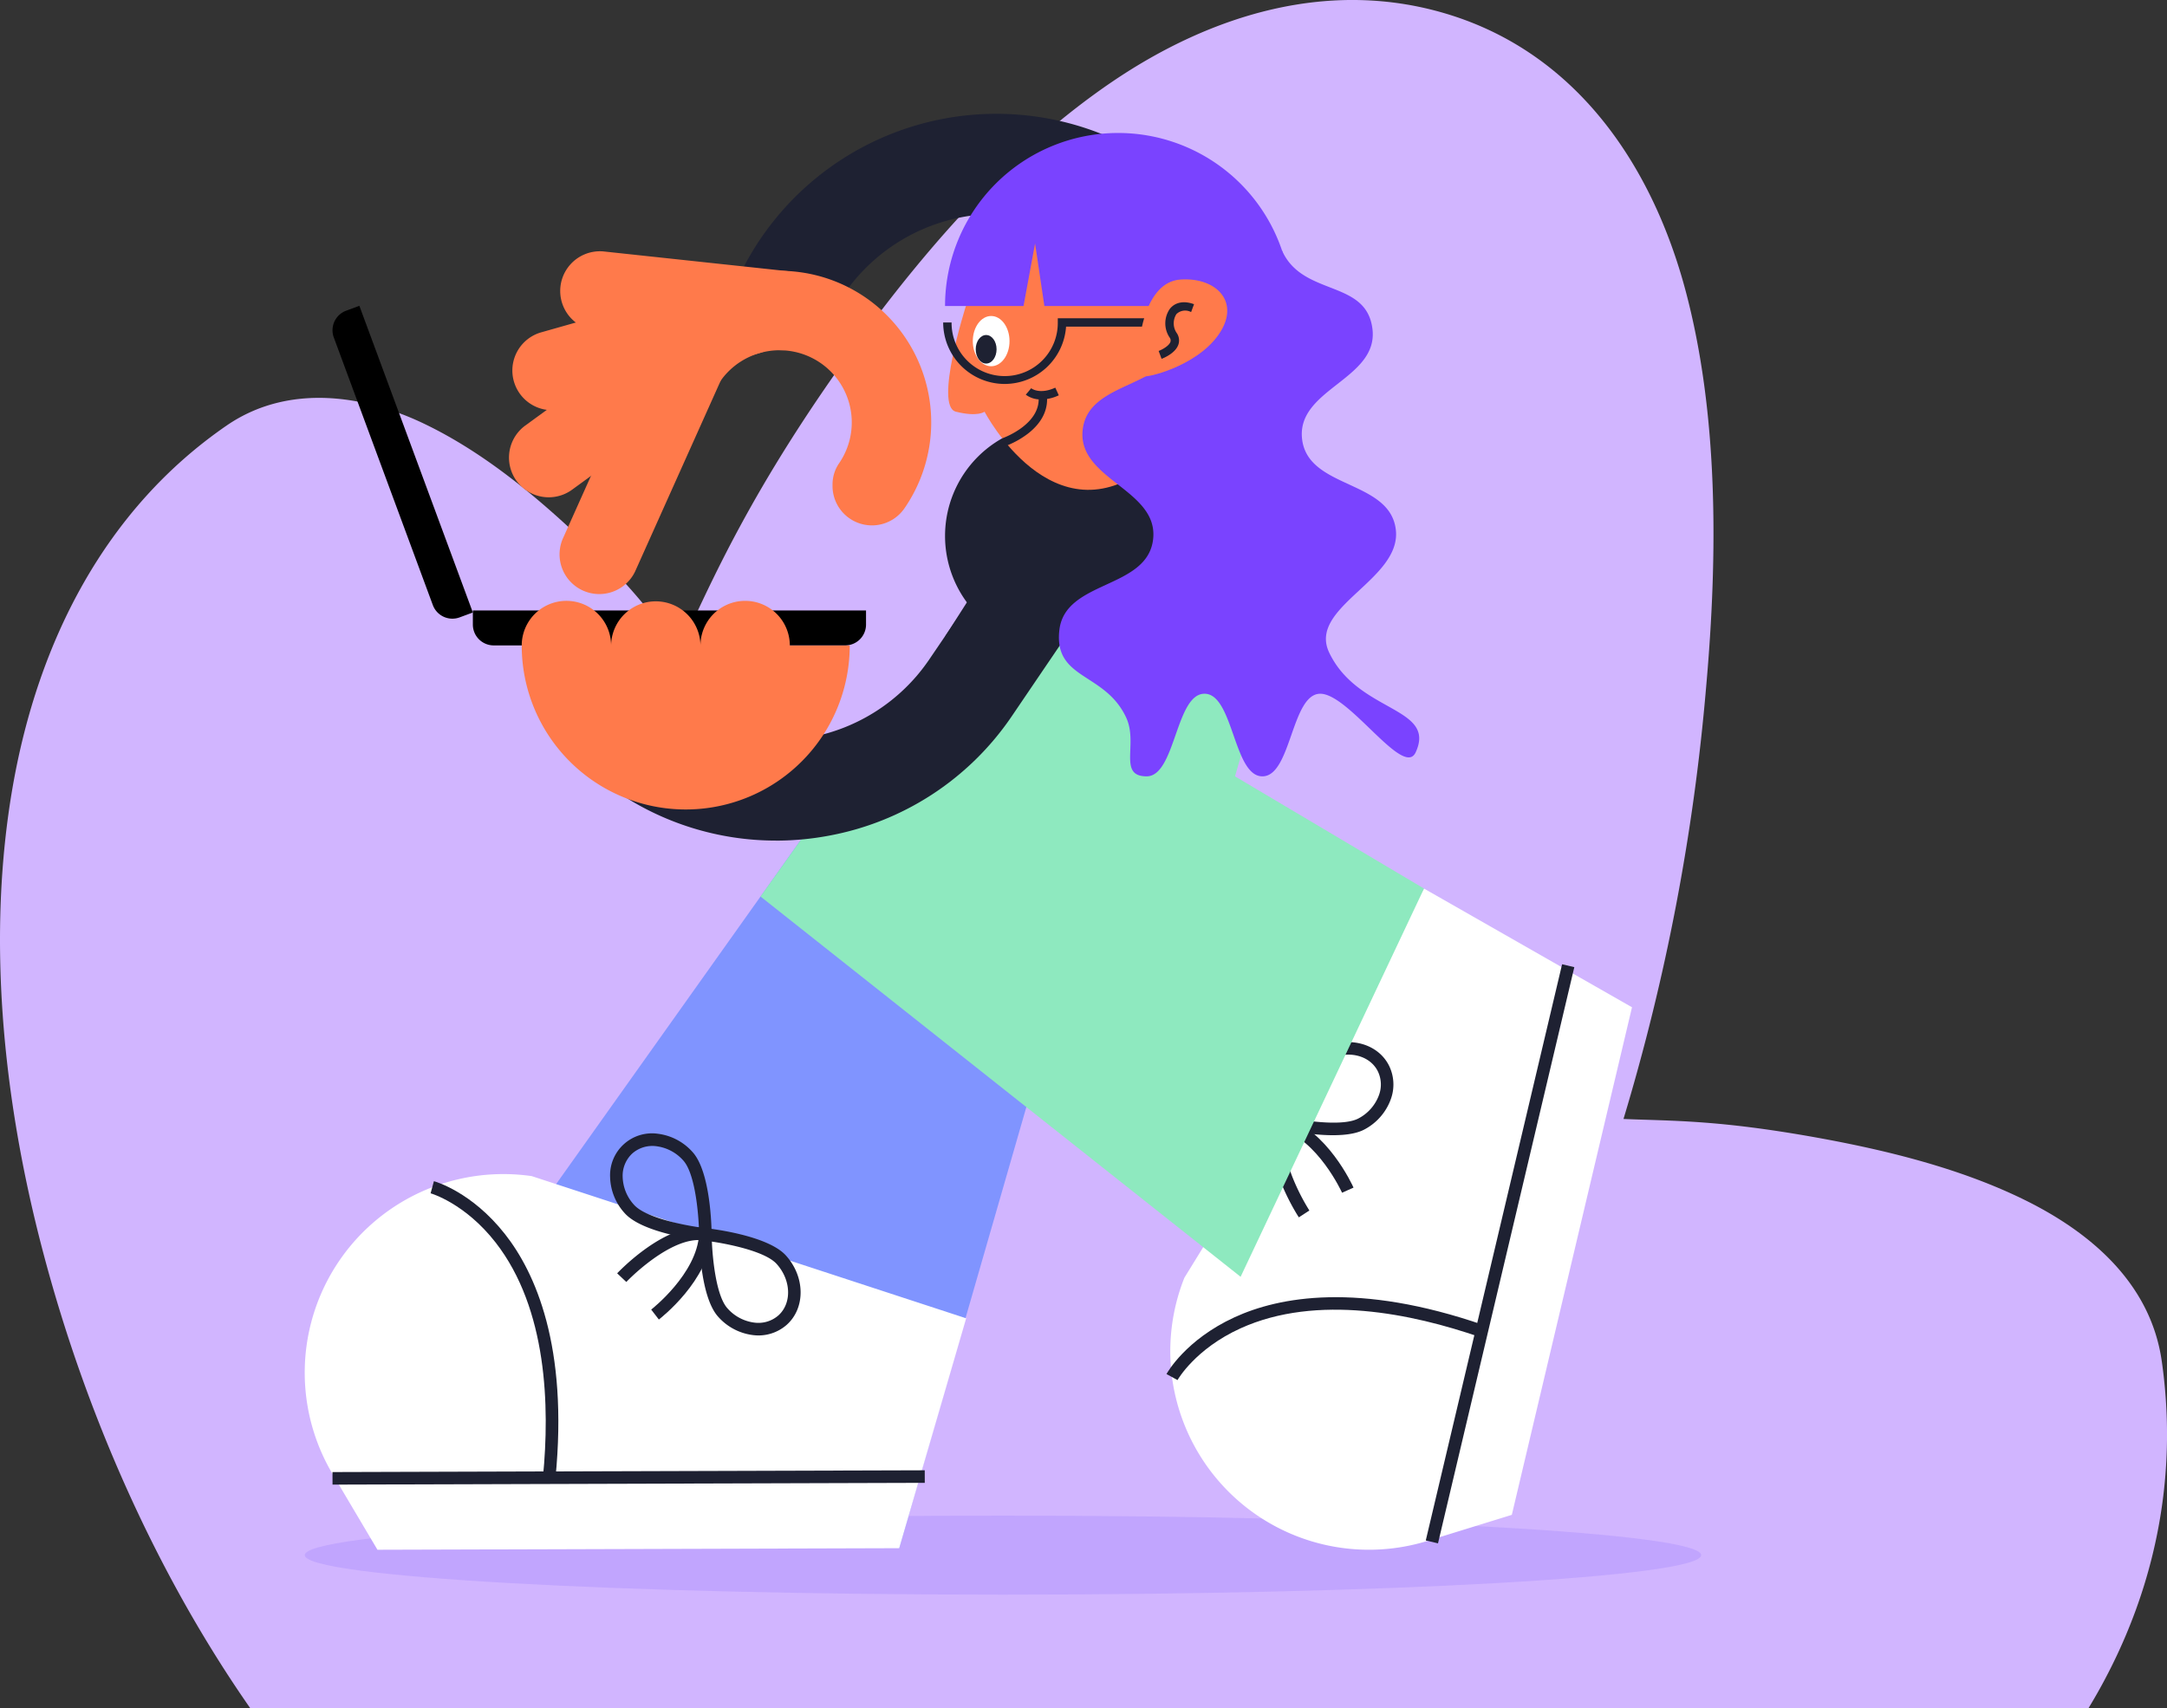 <svg xmlns="http://www.w3.org/2000/svg" xmlns:xlink="http://www.w3.org/1999/xlink" width="399.24" height="314.84" viewBox="0 0 399.24 314.84"><rect x="0" y="0" width="399.24" height="314.84" fill="#333333" stroke="none"/><defs><clipPath id="clip-path"><rect id="Rectangle_8394" data-name="Rectangle 8394" width="399.245" height="392.842" fill="#9de6c2"/></clipPath><clipPath id="clip-path-2"><rect id="Rectangle_8579" data-name="Rectangle 8579" width="244.529" height="264.626" fill="none"/></clipPath><clipPath id="clip-Subnav_2"><rect width="399.24" height="314.84"/></clipPath></defs><g id="Subnav_2" data-name="Subnav – 2" clip-path="url(#clip-Subnav_2)"><g id="Group_8240" data-name="Group 8240" transform="translate(-113.756 -278.918)"><g id="Group_3442" data-name="Group 3442" transform="translate(113.756 278.918)"><g id="Group_3441" data-name="Group 3441" clip-path="url(#clip-path)"><path id="Path_4832" data-name="Path 4832" d="M398.27,250.814c-2.1-14.616-13.515-23.891-25.2-29.655s-25.194-9.137-38.3-11.506c-18.252-3.289-26.591-3.061-35.663-3.441A389.644,389.644,0,0,0,314.323,126.7c2.209-24.725,2.245-50.593-3.8-73.211s-19.658-43.28-43.312-50.723l0,0C245.051-4.2,223.067,2.764,205,15,186.952,27.243,171.423,44.712,158.3,62.661c-20.2,27.6-27.41,45.11-33.092,57.023-5.612-6.87-7.855-10.659-17.969-20.218C98.552,91.21,88.925,83.276,78.222,78.128c-10.692-5.169-24.91-7.662-36.485.305-22.361,15.4-34.748,39.792-39.415,66.66-4.656,26.845-2.067,56.572,5.625,85.692C23.32,289.054,58.423,345.852,106.115,369.04c63.862,31.05,139,29.744,197.53,7.494,29.264-11.126,54.586-27.588,72.052-48.928s26.695-48.1,22.574-76.792" transform="translate(0 0)" fill="#d1b5ff"/></g></g><g id="Group_4030" data-name="Group 4030" transform="translate(169.898 299.889)"><g id="Group_4029" data-name="Group 4029" transform="translate(0 0)"><g id="Group_4028" data-name="Group 4028"><path id="Path_5503" data-name="Path 5503" d="M286.206,493.825c0-4.021-57.593-7.281-128.637-7.281S28.932,489.8,28.932,493.825s57.593,7.281,128.637,7.281,128.637-3.26,128.637-7.281" transform="translate(-28.932 -228.207)" fill="#7052f7" opacity="0.164"/><g id="Group_4027" data-name="Group 4027"><path id="Path_5504" data-name="Path 5504" d="M139.307,209.712,61.577,319.1l77.73,46.661L184.27,209.712Z" transform="translate(-29.781 -101.426)" fill="#8094ff"/><g id="Group_4026" data-name="Group 4026"><g id="Group_4025" data-name="Group 4025" clip-path="url(#clip-path-2)"><path id="Path_5505" data-name="Path 5505" d="M109.525,447.356l12.337-42.363L41.83,378.79A36.592,36.592,0,0,0,5.117,433.667L13.4,447.644Z" transform="translate(0 -183.017)" fill="#fff"/><rect id="Rectangle_8577" data-name="Rectangle 8577" width="109.114" height="2.313" transform="matrix(1, -0.003, 0.003, 1, 5.115, 250.31)" fill="#1e2132"/><path id="Path_5506" data-name="Path 5506" d="M65.612,435.466c1.273-12.966.793-30.986-8.716-43.206C51.248,385,44.973,383.2,44.911,383.185l.608-2.232c.281.076,6.967,1.958,13.089,9.742,5.565,7.076,11.7,20.626,9.307,45Z" transform="translate(-21.721 -184.246)" fill="#1e2132"/><path id="Path_5507" data-name="Path 5507" d="M126.3,383.66c-1.5-.173-11.385-1.434-14.628-5.031a10.246,10.246,0,0,1-2.706-6.594,7.725,7.725,0,0,1,8.822-8.061l.1.012a10.248,10.248,0,0,1,6.281,3.371c3.313,3.673,3.489,13.99,3.5,15.154l-1.284,1.158-.086-.009m-8.774-17.388a5.6,5.6,0,0,0-4.469,1.327h0a5.61,5.61,0,0,0-1.778,4.385,7.929,7.929,0,0,0,2.111,5.1c2.022,2.242,8.413,3.595,11.93,4.116-.157-3.553-.846-10.051-2.865-12.291a7.934,7.934,0,0,0-4.853-2.625l-.075-.009" transform="translate(-52.701 -176.005)" fill="#1e2132"/><path id="Path_5508" data-name="Path 5508" d="M150.6,417.417l-.1-.012a10.247,10.247,0,0,1-6.281-3.371c-3.313-3.674-3.489-13.99-3.5-15.154L142,397.721c1.169.132,11.4,1.367,14.714,5.04,3.537,3.921,3.61,9.641.165,12.749a7.873,7.873,0,0,1-6.281,1.907m-7.532-17.223c.158,3.553.847,10.051,2.866,12.29a7.931,7.931,0,0,0,4.853,2.625l.076.009a5.593,5.593,0,0,0,4.468-1.327c2.5-2.254,2.35-6.507-.333-9.482-2.019-2.239-8.411-3.593-11.93-4.116" transform="translate(-68.056 -192.356)" fill="#1e2132"/><path id="Path_5509" data-name="Path 5509" d="M113.158,407.514l-1.68-1.59c.374-.395,9.215-9.663,16.466-8.306l-.426,2.274c-3.042-.574-6.74,1.478-9.3,3.3a38.587,38.587,0,0,0-5.059,4.327" transform="translate(-53.916 -192.24)" fill="#1e2132"/><path id="Path_5510" data-name="Path 5510" d="M125.032,415.572l-1.412-1.833c.084-.065,8.427-6.587,8.829-13.916l2.309.126c-.46,8.394-9.348,15.331-9.726,15.622" transform="translate(-59.788 -193.373)" fill="#1e2132"/><path id="Path_5511" data-name="Path 5511" d="M269.737,131.339A20.635,20.635,0,1,0,249.1,151.974a20.635,20.635,0,0,0,20.635-20.635" transform="translate(-110.497 -53.541)" fill="#1e2132"/><path id="Path_5512" data-name="Path 5512" d="M393.9,298.389,355.58,276.513l-44.145,71.715a36.592,36.592,0,0,0,44.8,48.5l15.524-4.8Z" transform="translate(-149.368 -133.734)" fill="#fff"/><rect id="Rectangle_8578" data-name="Rectangle 8578" width="109.114" height="2.313" transform="translate(206.538 262.914) rotate(-76.693)" fill="#1e2132"/><path id="Path_5513" data-name="Path 5513" d="M365.178,429.687c-12.311-4.262-29.947-8-44.047-1.6-8.375,3.8-11.589,9.481-11.621,9.538l-2.029-1.111c.139-.256,3.529-6.319,12.526-10.457,8.179-3.762,22.786-6.565,45.927,1.443Z" transform="translate(-148.712 -204.268)" fill="#1e2132"/><path id="Path_5514" data-name="Path 5514" d="M330.306,358.3c-.518,1.421-4.05,10.737-8.3,13.052a10.247,10.247,0,0,1-7.044,1.093,7.726,7.726,0,0,1-5.781-10.459l.036-.1a10.25,10.25,0,0,1,4.743-5.322c4.345-2.365,14.418-.13,15.552.133l.827,1.519-.029.081m-18.955,4.477a5.594,5.594,0,0,0,.248,4.655h0a5.613,5.613,0,0,0,3.849,2.752,7.93,7.93,0,0,0,5.449-.865c2.652-1.443,5.458-7.343,6.785-10.641-3.492-.675-9.972-1.521-12.62-.079a7.935,7.935,0,0,0-3.684,4.107l-.026.071" transform="translate(-149.276 -171.932)" fill="#1e2132"/><path id="Path_5515" data-name="Path 5515" d="M367.594,341.968l-.036.1a10.246,10.246,0,0,1-4.743,5.322c-4.345,2.365-14.418.13-15.552-.132l-.827-1.519c.4-1.106,3.988-10.768,8.332-13.132,4.638-2.524,10.217-1.263,12.435,2.813a7.871,7.871,0,0,1,.39,6.552m-18.5,3.308c3.492.675,9.972,1.521,12.62.079a7.931,7.931,0,0,0,3.684-4.107c.009-.024.018-.048.027-.072a5.594,5.594,0,0,0-.248-4.654c-1.609-2.956-5.78-3.8-9.3-1.887-2.648,1.441-5.456,7.342-6.784,10.641" transform="translate(-167.552 -160.232)" fill="#1e2132"/><path id="Path_5516" data-name="Path 5516" d="M351.967,375.786l-1.938,1.262c-.3-.455-7.248-11.214-4.237-17.948l2.112.944c-1.268,2.824-.135,6.9,1.036,9.813a38.65,38.65,0,0,0,3.028,5.928" transform="translate(-166.875 -173.677)" fill="#1e2132"/><path id="Path_5517" data-name="Path 5517" d="M361.486,370.968l-2.111.946c-.044-.1-4.441-9.731-11.473-11.83l.661-2.216c8.055,2.4,12.728,12.665,12.923,13.1" transform="translate(-168.261 -173.081)" fill="#1e2132"/><path id="Path_5518" data-name="Path 5518" d="M284.866,228.022l-34.821-20.677,8.989-31.092H200.517l-37.888,53.235,88.449,70.081Z" transform="translate(-78.655 -85.244)" fill="#8ee9bf"/><path id="Path_5519" data-name="Path 5519" d="M59.99,177.256h72.435v2.6a3.841,3.841,0,0,1-3.841,3.841H63.831a3.841,3.841,0,0,1-3.841-3.841Z" transform="translate(-29.014 -85.729)"/><path id="Path_5520" data-name="Path 5520" d="M14.862,68.53,35.77,125.047l-2.439.9a3.842,3.842,0,0,1-4.935-2.27L10.153,74.368a3.842,3.842,0,0,1,2.27-4.936Z" transform="translate(-4.795 -33.144)"/><path id="Path_5521" data-name="Path 5521" d="M279.205,145.048l11.138-44.331H256.757l-28.29,44.331Z" transform="translate(-110.497 -48.711)" fill="#1e2132"/><path id="Path_5522" data-name="Path 5522" d="M252.843,52.483H234.392a34.039,34.039,0,0,0-66.173-11.22L150.8,35.182a52.491,52.491,0,0,1,102.045,17.3" transform="translate(-72.933)" fill="#1e2132"/><path id="Path_5523" data-name="Path 5523" d="M170.143,76.365a27.937,27.937,0,0,0-54.534,11.584c5.685-1.86,11.222-4.4,15.286-8.873a13.3,13.3,0,1,1,23.362,12.379,6.9,6.9,0,0,0-1.242,3.9l0,.36a7.267,7.267,0,0,0,13.239,4.109,27.9,27.9,0,0,0,3.888-23.458" transform="translate(-55.776 -27.099)" fill="#ff7a4b"/><path id="Path_5524" data-name="Path 5524" d="M109.4,73.2a7.318,7.318,0,0,0-7.883.473L75.756,92.449a7.317,7.317,0,0,0,8.618,11.826L110.136,85.5a7.32,7.32,0,0,0-.735-12.3" transform="translate(-35.184 -34.954)" fill="#ff7a4b"/><path id="Path_5525" data-name="Path 5525" d="M121.193,58.475a7.3,7.3,0,0,0-5.562-.653l-36.373,10.3A7.316,7.316,0,0,0,83.243,82.2L119.616,71.9a7.317,7.317,0,0,0,1.576-13.427" transform="translate(-35.757 -27.83)" fill="#ff7a4b"/><path id="Path_5526" data-name="Path 5526" d="M135.582,53.585a7.292,7.292,0,0,0-2.787-.885l-33.68-3.609a7.317,7.317,0,0,0-1.559,14.55l33.68,3.609a7.318,7.318,0,0,0,4.347-13.665" transform="translate(-44.02 -23.722)" fill="#ff7a4b"/><path id="Path_5527" data-name="Path 5527" d="M116.923,62.953A7.317,7.317,0,0,0,110.2,67.1l-18.552,41.37a7.316,7.316,0,1,0,13.19,6.336l18.553-41.37a7.32,7.32,0,0,0-6.471-10.486" transform="translate(-43.977 -30.446)" fill="#ff7a4b"/><path id="Path_5528" data-name="Path 5528" d="M140.33,212.143a52.1,52.1,0,0,1-29.639-9.261l10.459-15.2a34.032,34.032,0,0,0,47.31-8.721L180.176,161.7l15.268,10.361-11.766,17.339a52.137,52.137,0,0,1-33.7,21.86,53.061,53.061,0,0,1-9.648.889" transform="translate(-53.535 -78.203)" fill="#1e2132"/><path id="Path_5529" data-name="Path 5529" d="M232.85,63.6S226.939,82.067,231,83.083s5.282,0,5.282,0,12.6,24.193,30.472,9.862c0,0,22.218-12.216,23.4-27.494L283.1,58.272Z" transform="translate(-111.033 -28.183)" fill="#ff7a4b"/><path id="Path_5530" data-name="Path 5530" d="M292.235,38.73a31.884,31.884,0,1,0-63.768,0" transform="translate(-110.497 -3.311)" fill="#7a43ff"/><path id="Path_5531" data-name="Path 5531" d="M239.133,85.079A11.345,11.345,0,0,1,227.8,73.747h1.549a9.784,9.784,0,1,0,19.567,0v-.775H273.11v1.549H250.44a11.347,11.347,0,0,1-11.307,10.558" transform="translate(-110.175 -35.293)" fill="#1e2132"/><path id="Path_5532" data-name="Path 5532" d="M245.138,76.8c0-2.557-1.514-4.63-3.382-4.63s-3.382,2.073-3.382,4.63,1.514,4.63,3.382,4.63,3.382-2.073,3.382-4.63" transform="translate(-115.289 -34.907)" fill="#fff"/><path id="Path_5533" data-name="Path 5533" d="M243.251,81.581c0-1.453-.86-2.63-1.921-2.63s-1.921,1.177-1.921,2.63.86,2.63,1.921,2.63,1.921-1.177,1.921-2.63" transform="translate(-115.789 -38.184)" fill="#1e2132"/><path id="Path_5534" data-name="Path 5534" d="M318.883,112.873c-4-8.394,13.356-13.392,12.28-22.629s-16.2-7.476-17.27-16.712,14.045-11,12.97-20.232-12.729-5.961-16.621-14.4c-.011-.024-.018-.051-.028-.075-.1-.01-.206-.019-.309-.034a19.734,19.734,0,0,0-2.982.012c-.619,2.535-1.353,4.522-2.5,4.522-3.181,0-3.181-15.222-6.362-15.222s-3.182,15.222-6.365,15.222-11.943-13.685-13.274-10.8c-3.891,8.446,13.4,13.3,12.323,22.539s-16.2,7.477-17.27,16.715,14.045,11,12.97,20.231-16.2,7.476-17.27,16.712,8.429,7.721,12.322,16.165c2.232,4.842-1.579,10.8,3.753,10.8s5.333-15.222,10.665-15.222,5.332,15.222,10.664,15.222,5.331-15.222,10.663-15.222,15.344,15.639,17.576,10.8c3.892-8.446-10.63-7.259-15.933-18.385" transform="translate(-130.143 -13.589)" fill="#7a43ff"/><path id="Path_5535" data-name="Path 5535" d="M297.882,70.477s.879-10.917,7.56-11.357,11.165,4.277,6.945,10.226-13.538,7.952-13.626,7.566-.879-6.435-.879-6.435" transform="translate(-144.069 -28.58)" fill="#ff7a4b"/><path id="Path_5536" data-name="Path 5536" d="M305.219,77.688l-.54-1.452.27.727-.271-.726c.718-.269,1.944-.966,2.176-1.69a.885.885,0,0,0-.174-.816,4.691,4.691,0,0,1,.053-5.243c.975-1.238,2.6-1.554,4.463-.867l-.536,1.454a2.3,2.3,0,0,0-2.709.372,3.157,3.157,0,0,0,.016,3.422,2.415,2.415,0,0,1,.362,2.155c-.538,1.668-2.847,2.568-3.109,2.665" transform="translate(-147.356 -32.532)" fill="#1e2132"/><path id="Path_5537" data-name="Path 5537" d="M260.284,58.985l-1.891-12.7-2.342,12.7Z" transform="translate(-123.838 -22.386)" fill="#ff7a4b"/><path id="Path_5538" data-name="Path 5538" d="M107.641,212.275a30.214,30.214,0,0,0,30.215-30.215H126.82a8.232,8.232,0,1,0-16.464,0,8.233,8.233,0,0,0-16.465,0,8.232,8.232,0,0,0-16.465,0,30.215,30.215,0,0,0,30.215,30.215" transform="translate(-37.447 -84.071)" fill="#ff7a4b"/><path id="Path_5539" data-name="Path 5539" d="M249.359,109.453l-.5-1.465c.076-.026,7.556-2.671,6.642-8.111l1.528-.257c.474,2.821-.73,5.429-3.481,7.541a16.354,16.354,0,0,1-4.186,2.292" transform="translate(-120.358 -48.181)" fill="#1e2132"/><path id="Path_5540" data-name="Path 5540" d="M260.155,99.911a4.621,4.621,0,0,1-2.882-.874l1-1.183-.5.592.492-.6c.062.051,1.566,1.205,4.448-.106l.641,1.41a7.712,7.712,0,0,1-3.2.761" transform="translate(-124.429 -47.271)" fill="#1e2132"/></g></g></g></g></g></g></g></g></svg>
